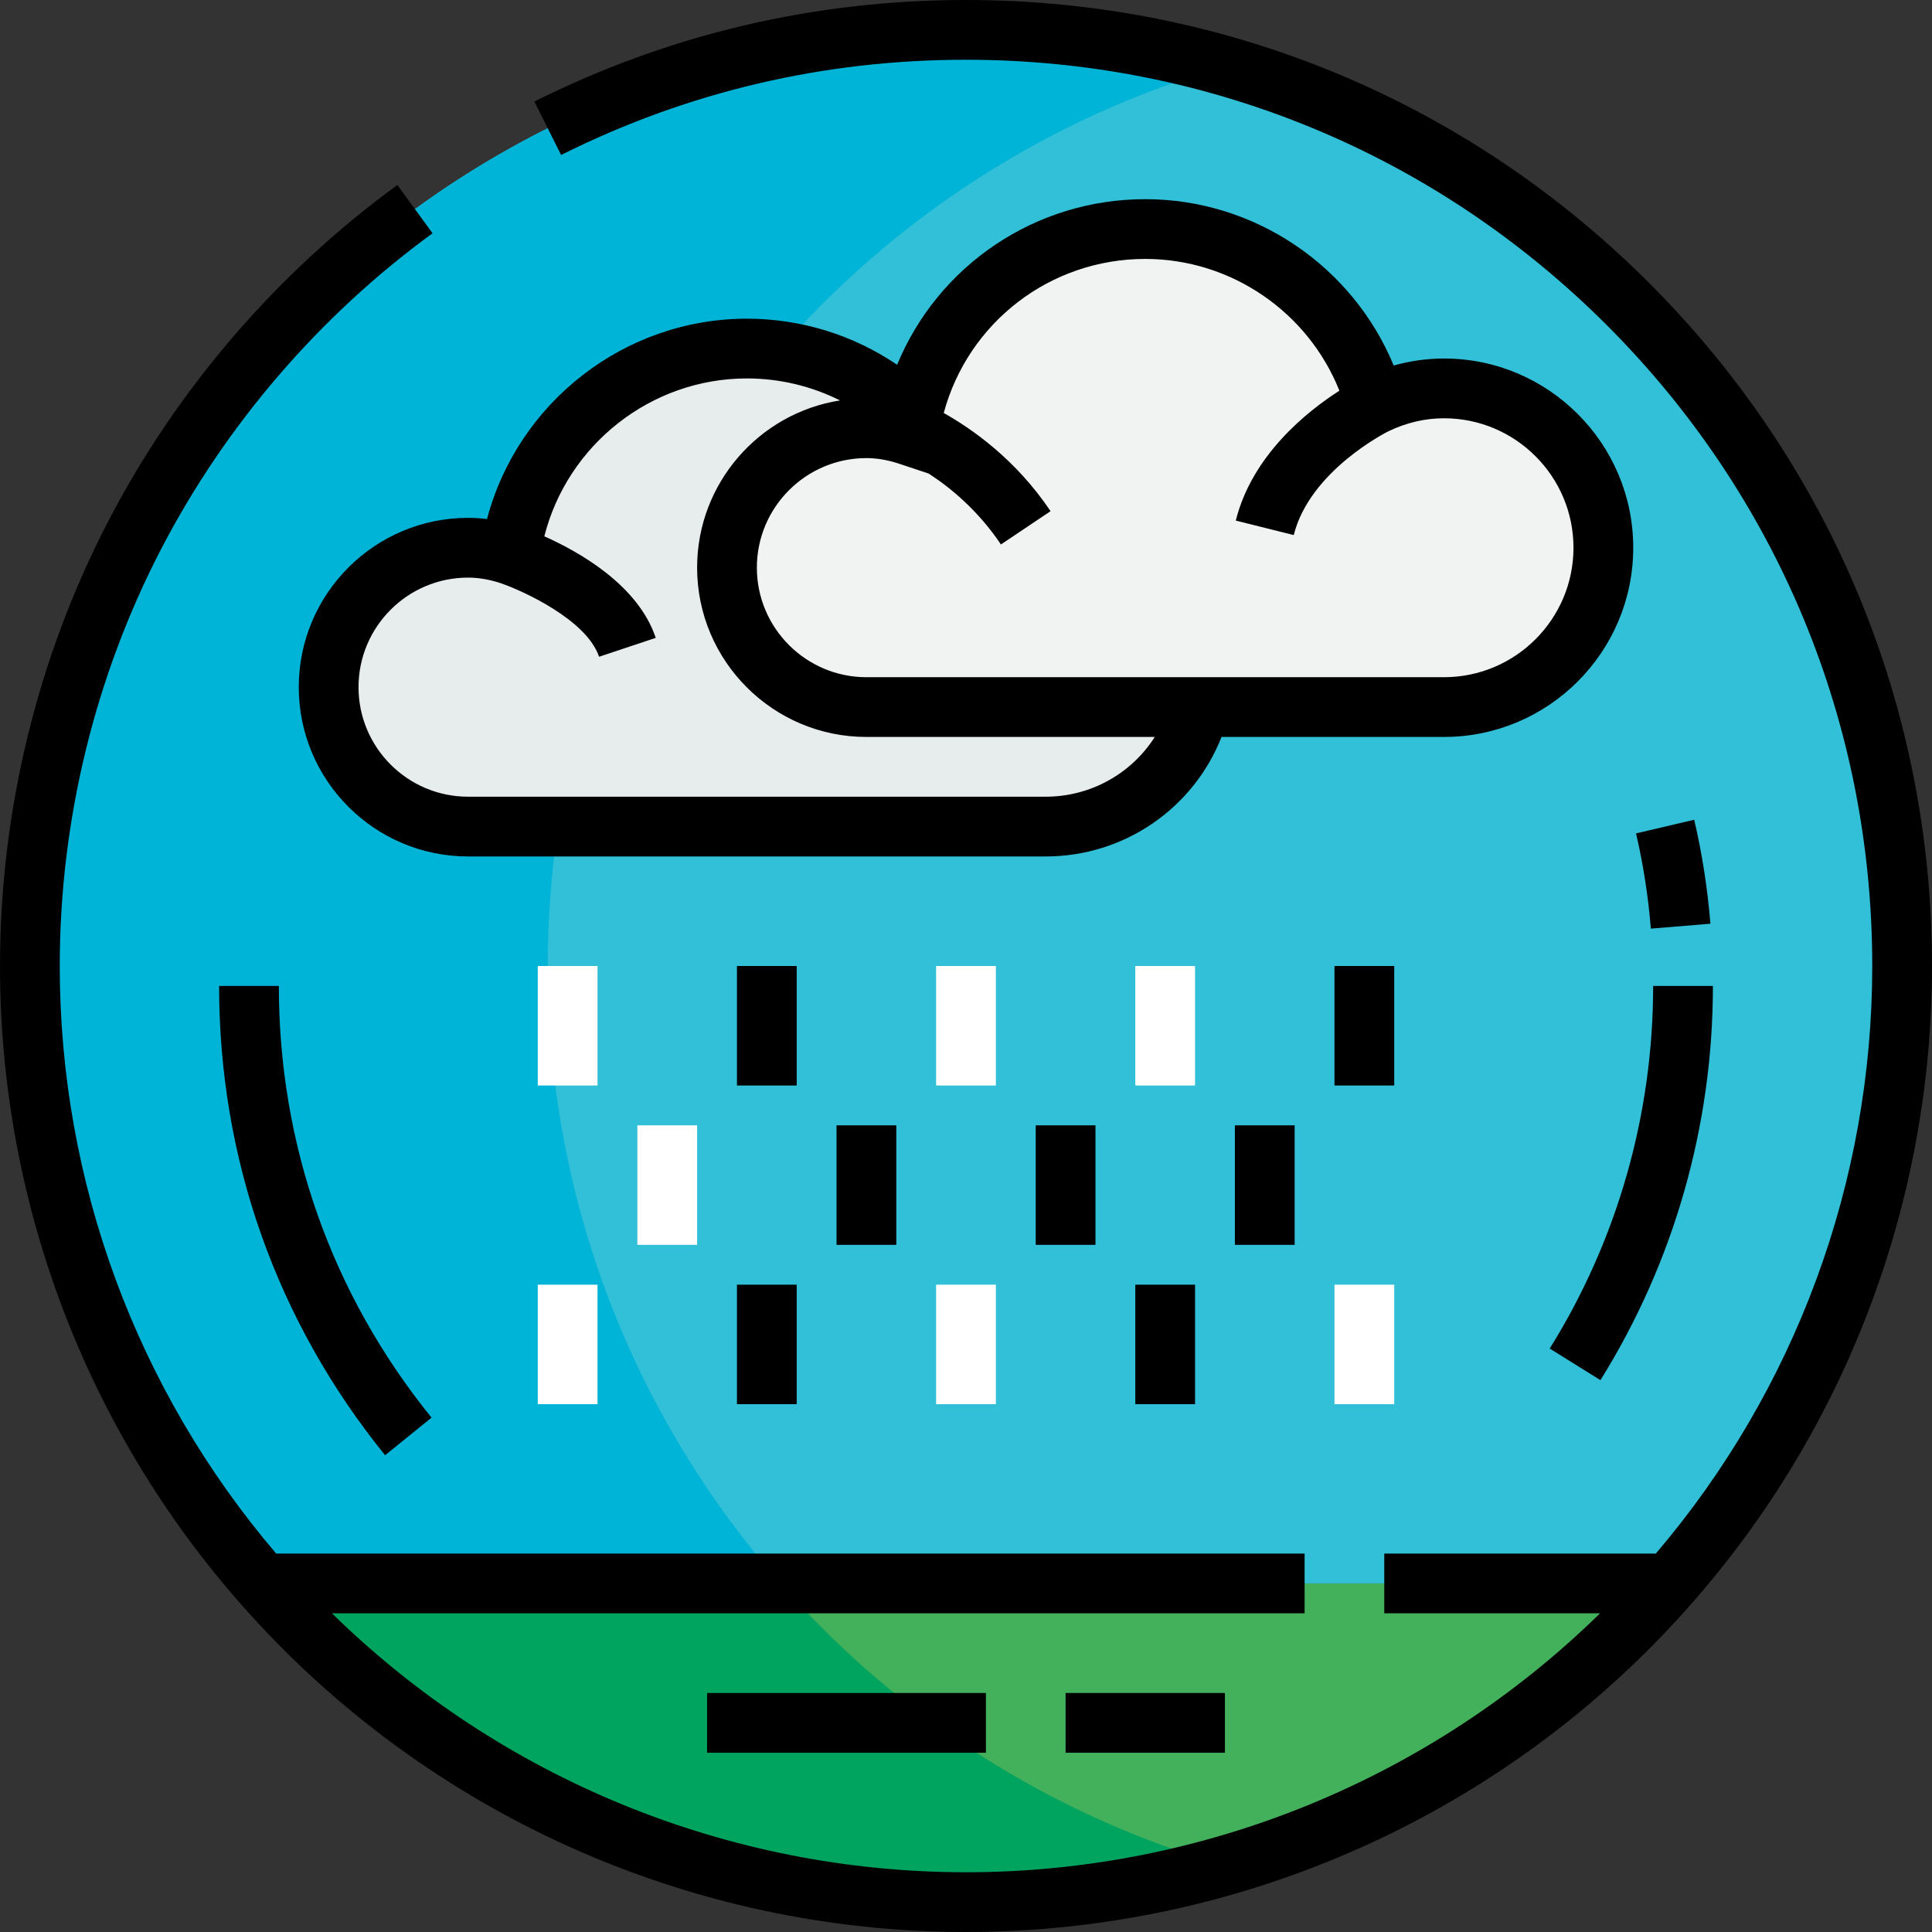 <?xml version="1.0" encoding="iso-8859-1"?>
<!-- Generator: Adobe Illustrator 19.0.0, SVG Export Plug-In . SVG Version: 6.00 Build 0)  -->
<svg version="1.1" id="Layer_1" xmlns="http://www.w3.org/2000/svg" xmlns:xlink="http://www.w3.org/1999/xlink" x="0px" y="0px"
	 viewBox="0 0 512 512" style="enable-background:new 0 0 512 512;" xml:space="preserve">
<rect x="0" y="0" width="512" height="512" fill="#333333" stroke="none"/>
<path style="fill:#43B05C;" d="M71.258,419.629h369.485l0.95,0.845C396.299,471.779,329.897,504.082,256,504.082
	s-140.299-32.303-185.692-83.609L71.258,419.629z"/>
<path style="fill:#31C0D8;" d="M504.082,256c0,63.129-23.541,120.663-62.39,164.473l-0.95-0.845H71.258l-0.95,0.845
	C31.459,376.663,7.918,319.129,7.918,256C7.918,118.974,118.974,7.918,256,7.918S504.082,118.974,504.082,256z M424.907,145.155
	c0-23.33-18.896-42.227-42.227-42.227c-6.545,0-12.668,1.584-18.158,4.223c-7.39-26.708-31.881-46.449-61.018-46.449
	c-29.77,0-54.684,20.586-61.44,48.139l-2.322-0.633c-11.085-9.818-25.758-15.835-41.805-15.835
	c-32.092,0-58.484,23.858-62.707,54.684c-3.484-1.161-7.284-1.9-11.19-1.9c-20.374,0-36.948,16.574-36.948,36.948
	s16.574,36.948,36.948,36.948c12.985,0,138.715,0,153.072,0c19.635,0,36.209-13.407,40.854-31.67c30.403,0,58.379,0,64.713,0
	C406.011,187.381,424.907,168.485,424.907,145.155z"/>
<path style="fill:#00A45E;" d="M207.545,420.473c-0.241-0.271-0.445-0.572-0.685-0.845H71.258l-0.95,0.845
	c45.394,51.306,111.795,83.609,185.692,83.609c23.807,0,46.819-3.396,68.619-9.656C278.753,481.254,238.314,455.249,207.545,420.473
	z"/>
<path style="fill:#00B4D7;" d="M206.86,419.629c-38.42-43.708-61.705-100.89-61.705-163.629c0-12.558,0.952-24.892,2.752-36.948
	c-12.037,0-20.903,0-23.866,0c-20.374,0-36.948-16.574-36.948-36.948s16.574-36.948,36.948-36.948c3.906,0,7.706,0.739,11.19,1.9
	c4.223-30.826,30.614-54.684,62.707-54.684c2.814,0,5.521,0.41,8.238,0.767c30.973-35.547,71.889-62.159,118.442-75.533
	C302.818,11.342,279.816,7.918,256,7.918C118.974,7.918,7.918,118.974,7.918,256c0,63.129,23.541,120.663,62.39,164.473l0.95-0.845
	H206.86z"/>
<path style="fill:#31C0D8;" d="M207.545,420.473l0.95-0.845h-1.635C207.098,419.901,207.304,420.202,207.545,420.473z"/>
<path style="fill:#F1F2F2;" d="M364.523,107.151c5.49-2.639,11.612-4.223,18.158-4.223c23.33,0,42.227,18.896,42.227,42.227
	s-18.896,42.227-42.227,42.227c-6.334,0-34.309,0-64.713,0c-38.638,0-81.075,0-88.36,0c-20.374,0-36.948-16.574-36.948-36.948
	s16.574-36.948,36.948-36.948c3.906,0,7.706,0.739,11.19,1.9c0.106-0.528,0.106-1.056,0.317-1.584
	c0.211-1.689,0.528-3.378,0.95-4.962c6.756-27.553,31.67-48.139,61.44-48.139C332.642,60.701,357.133,80.442,364.523,107.151z"/>
<path style="fill:#E7ECED;" d="M241.115,113.801c-0.211,0.528-0.211,1.056-0.317,1.584c-3.484-1.161-7.284-1.9-11.19-1.9
	c-20.374,0-36.948,16.574-36.948,36.948s16.574,36.948,36.948,36.948c7.284,0,49.722,0,88.36,0
	c-4.645,18.263-21.219,31.67-40.854,31.67c-14.357,0-140.087,0-153.072,0c-20.374,0-36.948-16.574-36.948-36.948
	s16.574-36.948,36.948-36.948c3.906,0,7.706,0.739,11.19,1.9c4.223-30.826,30.614-54.684,62.707-54.684
	c16.046,0,30.72,6.017,41.805,15.835l2.322,0.633C241.643,110.423,241.326,112.112,241.115,113.801z"/>
<path d="M437.025,74.976C388.676,26.627,324.386,0,256,0c-40.202,0-78.688,9.054-114.387,26.911l7.085,14.162
	C182.177,24.326,218.28,15.835,256,15.835c64.156,0,124.469,24.98,169.828,70.337c45.358,45.358,70.337,105.67,70.337,169.828
	c0,57.199-20.338,112.302-57.356,155.711h-71.961v15.835h57.182c-44.675,43.79-104.996,68.619-168.03,68.619
	c-63.032,0-123.351-24.826-168.03-68.619h257.763v-15.835H73.191C36.174,368.307,15.835,313.203,15.835,256
	c0-38.48,9.314-76.737,26.936-110.632c17.058-32.813,41.908-61.704,71.862-83.549l-9.33-12.795
	c-31.919,23.278-58.402,54.067-76.583,89.038C9.932,174.206,0,214.987,0,256c0,62.629,22.865,122.905,64.377,169.72
	C112.891,480.552,182.735,512,256,512s143.109-31.448,191.617-86.274C489.135,378.905,512,318.629,512,256
	C512,187.614,485.373,123.324,437.025,74.976z"/>
<path d="M79.175,182.103c0,24.74,20.126,44.866,44.866,44.866h153.072c20.816,0,39.176-12.748,46.605-31.67h58.962
	c27.649,0,50.144-22.495,50.144-50.144S410.329,95.01,382.68,95.01c-4.516,0-8.975,0.624-13.332,1.862
	c-10.881-26.338-36.842-44.089-65.843-44.089c-29.215,0-54.902,17.592-65.758,43.883c-11.686-7.92-25.524-12.213-39.809-12.213
	c-32.52,0-60.751,22.299-68.871,53.101c-1.687-0.211-3.364-0.318-5.026-0.318C99.302,137.237,79.175,157.363,79.175,182.103z
	 M303.505,68.619c22.779,0,43.14,14.092,51.448,34.918c-8.456,5.413-23.103,16.999-27.459,34.42l15.363,3.841
	c4.247-16.99,24.477-27.201,25.097-27.511c4.748-2.282,9.704-3.44,14.726-3.44c18.919,0,34.309,15.392,34.309,34.309
	s-15.391,34.308-34.309,34.308H229.608c-16.007,0-29.031-13.023-29.031-29.031s13.024-29.031,29.031-29.031
	c2.79,0,5.711,0.502,8.687,1.494l7.816,2.605c5.695,3.689,13.051,9.697,19.149,18.787l13.15-8.821
	c-9.233-13.764-20.922-21.887-28.314-26.016C256.612,85.345,278.38,68.619,303.505,68.619z M124.041,153.072
	c2.789,0,5.71,0.502,8.684,1.493c5.747,1.957,22.77,9.698,26.032,19.484l15.022-5.007c-4.674-14.024-20.374-22.837-29.525-26.914
	c6.123-24.231,28.204-41.839,53.684-41.839c8.646,0,17.077,2.028,24.674,5.827c-21.428,3.37-37.87,21.958-37.87,44.317
	c0,24.74,20.126,44.866,44.866,44.866h76.421c-6.143,9.661-16.93,15.835-28.916,15.835H124.041
	c-16.007,0-29.031-13.023-29.031-29.031S108.034,153.072,124.041,153.072z"/>
<rect x="248.082" y="256" style="fill:#FFFFFF;" width="15.835" height="31.67"/>
<rect x="353.65" y="256" width="15.835" height="31.67"/>
<g>
	<rect x="142.515" y="256" style="fill:#FFFFFF;" width="15.835" height="31.67"/>
	<rect x="168.907" y="298.227" style="fill:#FFFFFF;" width="15.835" height="31.67"/>
</g>
<rect x="221.691" y="298.227" width="15.835" height="31.67"/>
<rect x="274.474" y="298.227" width="15.835" height="31.67"/>
<rect x="327.258" y="298.227" width="15.835" height="31.67"/>
<rect x="195.299" y="256" width="15.835" height="31.67"/>
<g>
	<rect x="300.866" y="256" style="fill:#FFFFFF;" width="15.835" height="31.67"/>
	<rect x="248.082" y="340.454" style="fill:#FFFFFF;" width="15.835" height="31.67"/>
	<rect x="353.65" y="340.454" style="fill:#FFFFFF;" width="15.835" height="31.67"/>
	<rect x="142.515" y="340.454" style="fill:#FFFFFF;" width="15.835" height="31.67"/>
</g>
<rect x="195.299" y="340.454" width="15.835" height="31.67"/>
<rect x="300.866" y="340.454" width="15.835" height="31.67"/>
<rect x="187.381" y="448.66" width="73.897" height="15.835"/>
<rect x="282.392" y="448.66" width="42.227" height="15.835"/>
<path d="M424.132,365.755c19.498-31.291,29.806-67.418,29.806-104.477h-15.835c0,34.094-9.479,67.325-27.41,96.101L424.132,365.755z
	"/>
<path d="M448.979,217.243l-15.417,3.617c1.898,8.092,3.223,16.581,3.936,25.234l15.781-1.3
	C452.502,235.363,451.055,226.094,448.979,217.243z"/>
<path d="M58.062,261.278c0,45.798,15.211,88.807,43.989,124.376l12.311-9.96c-26.472-32.718-40.465-72.283-40.465-114.416H58.062z"
	/>
<g>
</g>
<g>
</g>
<g>
</g>
<g>
</g>
<g>
</g>
<g>
</g>
<g>
</g>
<g>
</g>
<g>
</g>
<g>
</g>
<g>
</g>
<g>
</g>
<g>
</g>
<g>
</g>
<g>
</g>
</svg>
